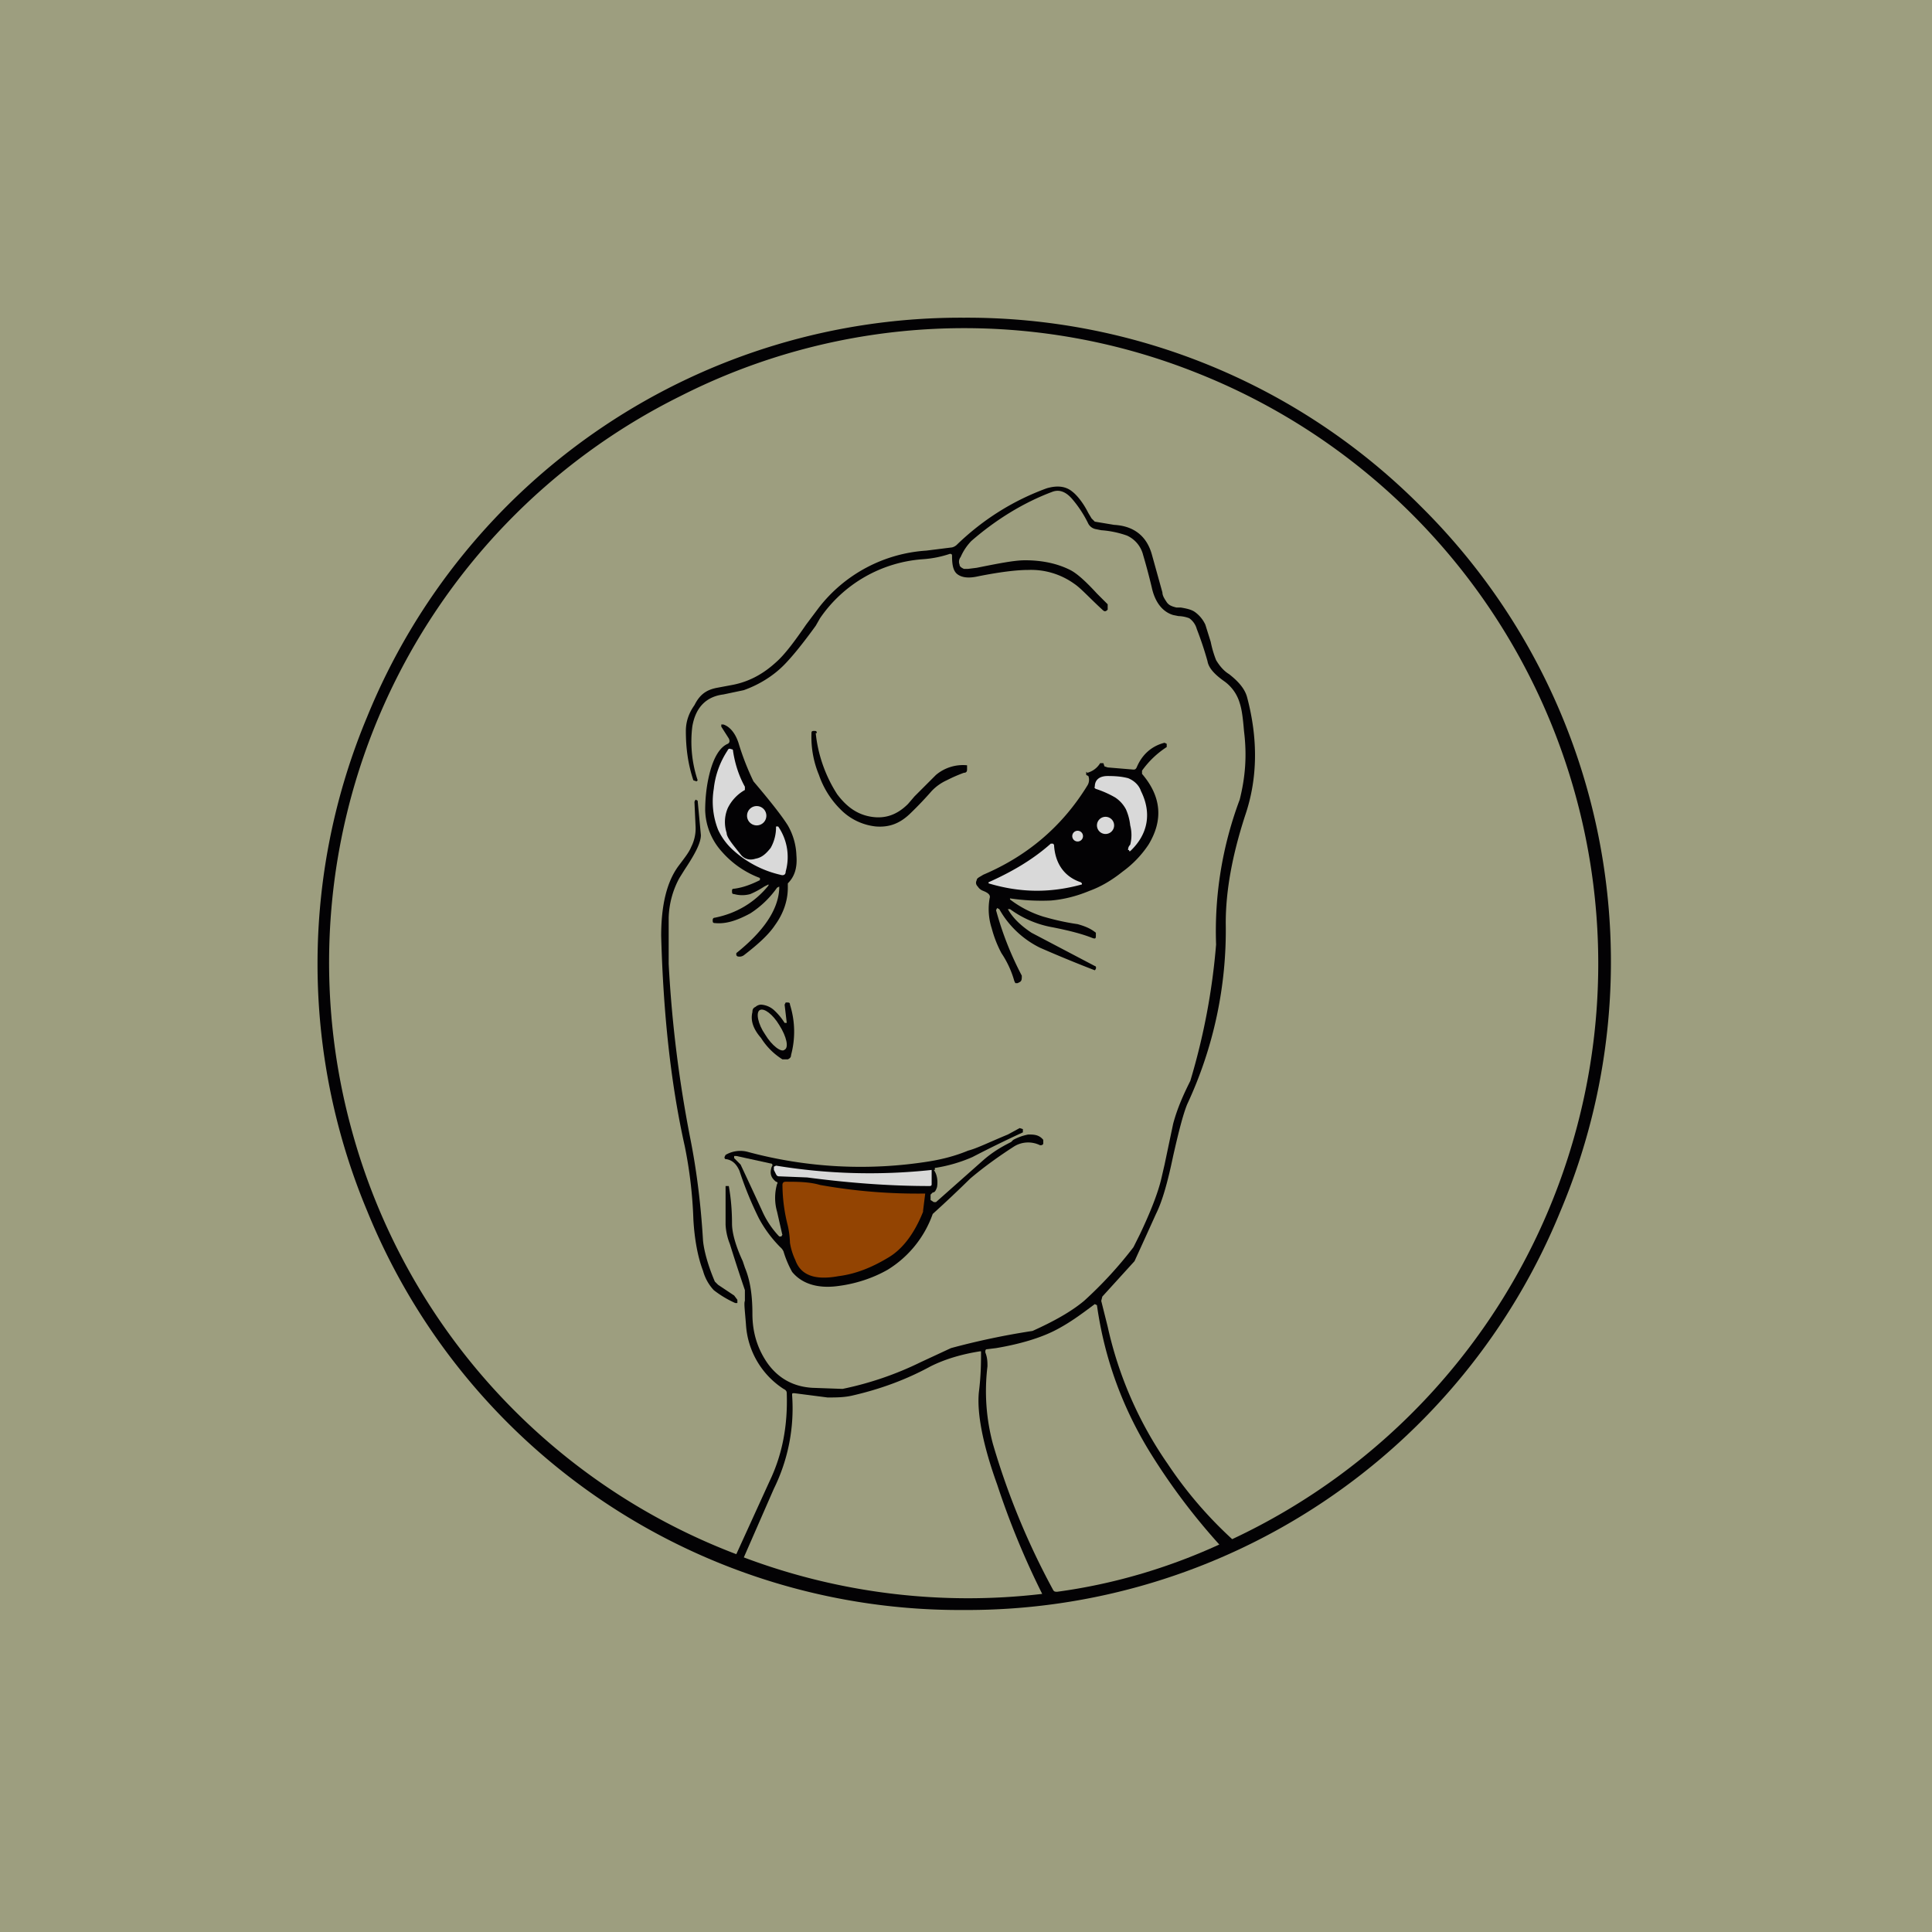 <!-- by TradingView --><svg width="18" height="18" viewBox="0 0 18 18" xmlns="http://www.w3.org/2000/svg"><path fill="#9D9E7F" d="M0 0h18v18H0z"/><path d="M8.98 2.96a5.96 5.96 0 0 1 4.26 1.76 5.97 5.97 0 0 1 1.3 6.56A5.97 5.97 0 0 1 8.98 15a5.96 5.96 0 0 1-5.56-3.72 5.96 5.96 0 0 1 0-4.6 5.97 5.97 0 0 1 5.56-3.72Zm2.16.51a5.84 5.84 0 0 0-4.8.22 5.89 5.89 0 0 0-3.06 6.85 5.88 5.88 0 0 0 3.58 3.94l.31-.68c.12-.25.17-.52.16-.82 0-.02-.01-.03-.03-.04a.77.77 0 0 1-.35-.6c-.01-.13-.02-.2-.01-.22v-.1a16.5 16.5 0 0 1-.14-.43.56.56 0 0 1-.04-.18v-.36h.03c.02.11.03.23.03.35 0 .08.03.2.1.35l.02.06c.05.12.07.26.07.43 0 .18.05.33.14.46.1.14.24.22.42.23l.28.01a3.04 3.04 0 0 0 .73-.25l.28-.13a6.89 6.89 0 0 1 .76-.16c.2-.09.36-.18.48-.28a3.78 3.78 0 0 0 .46-.5l.06-.12c.1-.21.17-.39.2-.52l.03-.13.08-.38c.04-.15.1-.28.16-.4a6.15 6.15 0 0 0 .24-1.27 3.49 3.49 0 0 1 .22-1.35c.05-.2.07-.4.04-.64-.01-.12-.02-.2-.04-.26a.38.38 0 0 0-.14-.2c-.1-.07-.15-.13-.16-.19a3.27 3.27 0 0 0-.1-.3.18.18 0 0 0-.07-.1.3.3 0 0 0-.1-.02l-.05-.01c-.1-.03-.17-.12-.2-.26a5.76 5.76 0 0 0-.08-.3.27.27 0 0 0-.15-.18.9.9 0 0 0-.24-.05l-.05-.01a.1.1 0 0 1-.07-.05 1.08 1.08 0 0 0-.15-.23c-.06-.07-.12-.09-.18-.07-.27.1-.53.26-.76.46a.5.5 0 0 0-.1.15.07.07 0 0 0-.01.07c0 .02.02.03.04.04h.04l.08-.01c.2-.04.35-.07.45-.07.16 0 .3.03.42.09.06.03.14.1.25.22l.1.1v.05c-.02.02-.03.02-.05 0-.12-.11-.2-.2-.26-.24a.69.69 0 0 0-.43-.13c-.11 0-.27.02-.47.06-.09.02-.15.01-.19-.02-.04-.03-.05-.09-.05-.17 0-.01 0-.02-.02-.02a1 1 0 0 1-.25.05 1.27 1.27 0 0 0-.96.55l-.04.07c-.13.18-.23.3-.3.37-.1.1-.23.18-.37.23l-.19.04c-.16.02-.26.12-.29.3a1.14 1.14 0 0 0 .05.5l-.01.01-.03-.01c-.05-.15-.07-.3-.07-.46 0-.09.03-.17.08-.24.05-.1.11-.14.2-.16l.16-.03c.15-.03.28-.1.4-.21.08-.07.17-.19.28-.35l.12-.16a1.38 1.38 0 0 1 1-.53l.24-.03a.1.1 0 0 0 .05-.03c.25-.24.53-.41.83-.52.1-.03.18-.02.24.03.04.03.1.1.15.2l.03.05.03.03.18.03c.18.01.3.1.35.27l.1.36c0 .03.02.06.04.09s.05.04.09.05H11c.06.01.1.02.13.04a.3.3 0 0 1 .1.12l.05.16a1 1 0 0 0 .05.17c.03.05.07.1.12.13.09.07.15.14.17.22.1.38.1.75-.02 1.1-.12.37-.18.7-.18 1a3.83 3.83 0 0 1-.36 1.69c-.04.1-.08.26-.13.48-.05.24-.1.42-.16.54a87.13 87.13 0 0 1-.2.44l-.3.33-.01.04.06.24a3.6 3.6 0 0 0 .56 1.28 3.82 3.82 0 0 0 .6.7 5.92 5.92 0 0 0-.34-10.87Z" fill="#030204"/><path d="M7.26 8.28v-.02l-.02.01a.9.9 0 0 1-.25.24c-.13.07-.23.1-.33.09-.02 0-.02-.01-.02-.03 0 0 0-.02.02-.02.2-.04.37-.14.5-.3v-.01l-.04.02a.8.8 0 0 1-.13.07.28.28 0 0 1-.15 0c-.02 0-.02-.01-.02-.03 0-.01 0-.02.02-.02.08-.01.16-.04.24-.08v-.02a.88.88 0 0 1-.35-.24.6.6 0 0 1-.16-.39c0-.1.01-.22.04-.34.04-.16.1-.25.17-.28.02-.01.02-.03.01-.05l-.07-.11v-.02h.02c.06.02.11.08.14.17a2.44 2.44 0 0 0 .14.36c.17.2.27.33.32.41a.6.6 0 0 1 .08.28c.01.12-.02.2-.08.26v.04c0 .12-.04.24-.12.35-.06.09-.16.18-.29.28a.07.07 0 0 1-.06.01l-.01-.01v-.02c.25-.2.39-.4.4-.6ZM7.6 6.83c.02.2.09.4.2.57.09.12.19.19.32.21.13.02.24-.02.34-.12l.06-.07.2-.2a.39.39 0 0 1 .29-.09v.04c0 .02-.01.03-.03.03a1.4 1.4 0 0 0-.16.07.45.45 0 0 0-.14.1 3.4 3.4 0 0 1-.19.2c-.1.1-.2.14-.33.13a.54.54 0 0 1-.33-.16.83.83 0 0 1-.2-.32.92.92 0 0 1-.07-.38c0-.02 0-.03.02-.03h.01c.01 0 .02 0 .02.02ZM10.13 7.2a.2.2 0 0 0 .12-.09h.03l.01.03.03.01.24.02c.01 0 .02 0 .03-.02.05-.12.14-.2.26-.23l.02.01v.03a.85.85 0 0 0-.23.22v.03c.18.21.2.43.06.66a.98.98 0 0 1-.24.25c-.1.08-.2.14-.31.18-.12.05-.24.08-.36.09a2 2 0 0 1-.38-.02v.01a1 1 0 0 0 .31.16c.07.02.18.05.32.07.07.02.12.04.17.08v.02c0 .03 0 .04-.03.03-.1-.04-.22-.07-.37-.1a.95.95 0 0 1-.4-.17h-.02c.05.09.13.16.22.22l.59.31c.01 0 .02.02 0 .04a12.27 12.27 0 0 1-.51-.21.88.88 0 0 1-.38-.36l-.02-.01-.01.02c.06.22.14.42.24.61 0 .03 0 .05-.02.06l-.02.01h-.02l-.01-.02a.9.9 0 0 0-.12-.26 1.07 1.07 0 0 1-.09-.23.58.58 0 0 1-.02-.28c.01-.03-.01-.05-.06-.07a.1.1 0 0 1-.05-.04c-.02-.02-.02-.04-.01-.06 0-.02.03-.03.06-.05.4-.17.73-.44.97-.83a.1.1 0 0 0 .01-.09l-.02-.01v-.03Z" fill="#030204"/><path d="M7.23 7.7h.02a.5.5 0 0 1 .07.42c0 .03-.02.04-.05.03a.98.98 0 0 1-.44-.23.58.58 0 0 1-.14-.19.72.72 0 0 1-.04-.38.8.8 0 0 1 .13-.36c0-.01.02-.02.03-.01.01 0 .02 0 .02.02.02.13.06.24.11.33v.03a.39.39 0 0 0-.16.17.33.33 0 0 0-.01.23c0 .04.05.1.13.2.03.04.08.06.14.04.06-.01.1-.05.14-.1a.39.39 0 0 0 .05-.2ZM10.51 7.92c0-.01 0-.03.02-.05a.36.36 0 0 0 0-.18.5.5 0 0 0-.04-.15.3.3 0 0 0-.1-.11.94.94 0 0 0-.18-.08s-.02-.01-.01-.02c0-.07.05-.1.12-.1.1 0 .15.01.19.02.05.02.1.06.12.12.1.2.07.4-.1.56h-.01v-.01Z" fill="#D9D9D9"/><path d="m6.47 7.47.01-.02.02.01.03.32c0 .07-.05.17-.15.32l-.05.08a.82.82 0 0 0-.1.37v.43a11.6 11.6 0 0 0 .2 1.62c.06.3.1.62.12.96.01.1.05.24.11.38l.03.03.15.1.03.04v.03h-.02a.96.96 0 0 1-.2-.12.43.43 0 0 1-.1-.18c-.05-.13-.08-.3-.09-.48a4.11 4.11 0 0 0-.08-.68c-.13-.58-.2-1.23-.22-1.96 0-.28.05-.5.16-.65.06-.08.1-.13.12-.18a.38.38 0 0 0 .04-.2l-.01-.22Z" fill="#030204"/><path d="M7.05 7.69a.09.09 0 1 0 0-.18.09.09 0 0 0 0 .18ZM10.3 7.77a.08.08 0 1 0 0-.16.08.08 0 0 0 0 .16ZM10.04 7.84a.05.05 0 1 0 0-.1.05.05 0 0 0 0 .1ZM9.21 8.23v-.01c.2-.09.4-.2.58-.36h.02l.01.01c.01.18.1.3.25.35l.01.01v.01c-.29.08-.57.08-.87-.01Z" fill="#D9D9D9"/><path d="M7.3 9.53h.03l-.02-.17.01-.02h.01c.02 0 .03 0 .03.02.05.16.05.32.01.47 0 .02-.01.03-.03.04h-.05a.63.63 0 0 1-.2-.2c-.07-.08-.1-.16-.08-.24 0-.03.01-.04.03-.05a.08.08 0 0 1 .05-.02.2.2 0 0 1 .12.05.57.57 0 0 1 .1.12Z" fill="#030204"/><path d="M7.26 9.55c-.06-.1-.14-.16-.18-.14-.04.02-.02.13.05.23.06.1.15.17.18.14.04-.02.02-.12-.05-.23ZM8.6 9.78c.12-.04.2-.1.18-.14-.02-.04-.12-.03-.23.01-.1.05-.18.11-.17.15.02.04.12.03.23-.02Z" fill="#9D9E7F"/><path d="M8.7 10.9c.03.04.04.1.03.16-.01.03-.02.05-.04.05l-.02.02v.05l.03.02h.02l.44-.39c.08-.07.16-.12.26-.17l.02-.02a.48.48 0 0 1 .14-.05c.05 0 .1 0 .14.05v.03c0 .02-.02.02-.03.02a.25.25 0 0 0-.24.01c-.14.09-.28.19-.41.3a11.73 11.73 0 0 1-.35.33 1 1 0 0 1-.42.52c-.14.08-.3.13-.45.15-.2.03-.35-.02-.44-.13a.95.95 0 0 1-.08-.19.11.11 0 0 0-.03-.04 1.15 1.15 0 0 1-.2-.27 3.3 3.3 0 0 1-.18-.44c-.03-.07-.07-.1-.12-.11-.01 0-.02 0-.02-.02l.01-.02a.27.27 0 0 1 .2-.03 4.04 4.04 0 0 0 1.7.09c.12-.02.24-.05.36-.1.08-.02.2-.08.37-.15l.11-.06.03.01v.03a11.2 11.2 0 0 0-.47.23 1.4 1.4 0 0 1-.34.1h-.01v.02Z" fill="#030204"/><path d="m7.29 11.5-.01.02h-.02a.83.83 0 0 1-.16-.24 72.5 72.5 0 0 0-.2-.43l-.06-.06v-.02h.02l.32.07c.02 0 .02.02.01.03-.02.06-.01.1.04.14.01 0 .02.01.01.02a.47.47 0 0 0 0 .26l.05.22Z" fill="#9D9E7F"/><path d="m7.23 10.94-.02-.04v-.03l.02-.01a5.39 5.39 0 0 0 1.45.04v.13c0 .01 0 .02-.02.02-.38 0-.76-.03-1.14-.08l-.25-.01c-.02 0-.03 0-.04-.02Z" fill="#D9D9D9"/><path d="m8.62 11.12-.02.16v.01c-.08.2-.19.35-.33.43-.15.09-.3.15-.46.17-.22.04-.35-.01-.4-.15a.6.6 0 0 1-.05-.16.85.85 0 0 0-.02-.16 1.56 1.56 0 0 1-.05-.38c0-.02.01-.03.03-.03.1 0 .22 0 .32.03a5.16 5.16 0 0 0 .98.08Z" fill="#934402"/><path d="m10.2 12.15.02.01c.07.5.24.96.5 1.38a5.94 5.94 0 0 0 .64.85c-.48.22-.99.37-1.51.44-.02 0-.03 0-.04-.02a6.9 6.9 0 0 1-.56-1.36 1.9 1.9 0 0 1-.05-.72c0-.04 0-.08-.02-.13 0-.02 0-.03.02-.03l.08-.01c.24-.04.42-.1.54-.16.14-.07.26-.16.38-.25Z" fill="#9D9E7F"/><path d="M9.13 12.59h.01c0 .1 0 .22-.02.38-.02.2.04.5.17.86a7.57 7.57 0 0 0 .42 1.02 5.92 5.92 0 0 1-2.78-.34l.28-.64a1.69 1.69 0 0 0 .17-.87c0-.02 0-.02.02-.02l.31.04c.08 0 .16 0 .24-.02.26-.06.5-.15.72-.27.12-.06.27-.11.46-.14Z" fill="#9D9E7F"/></svg>